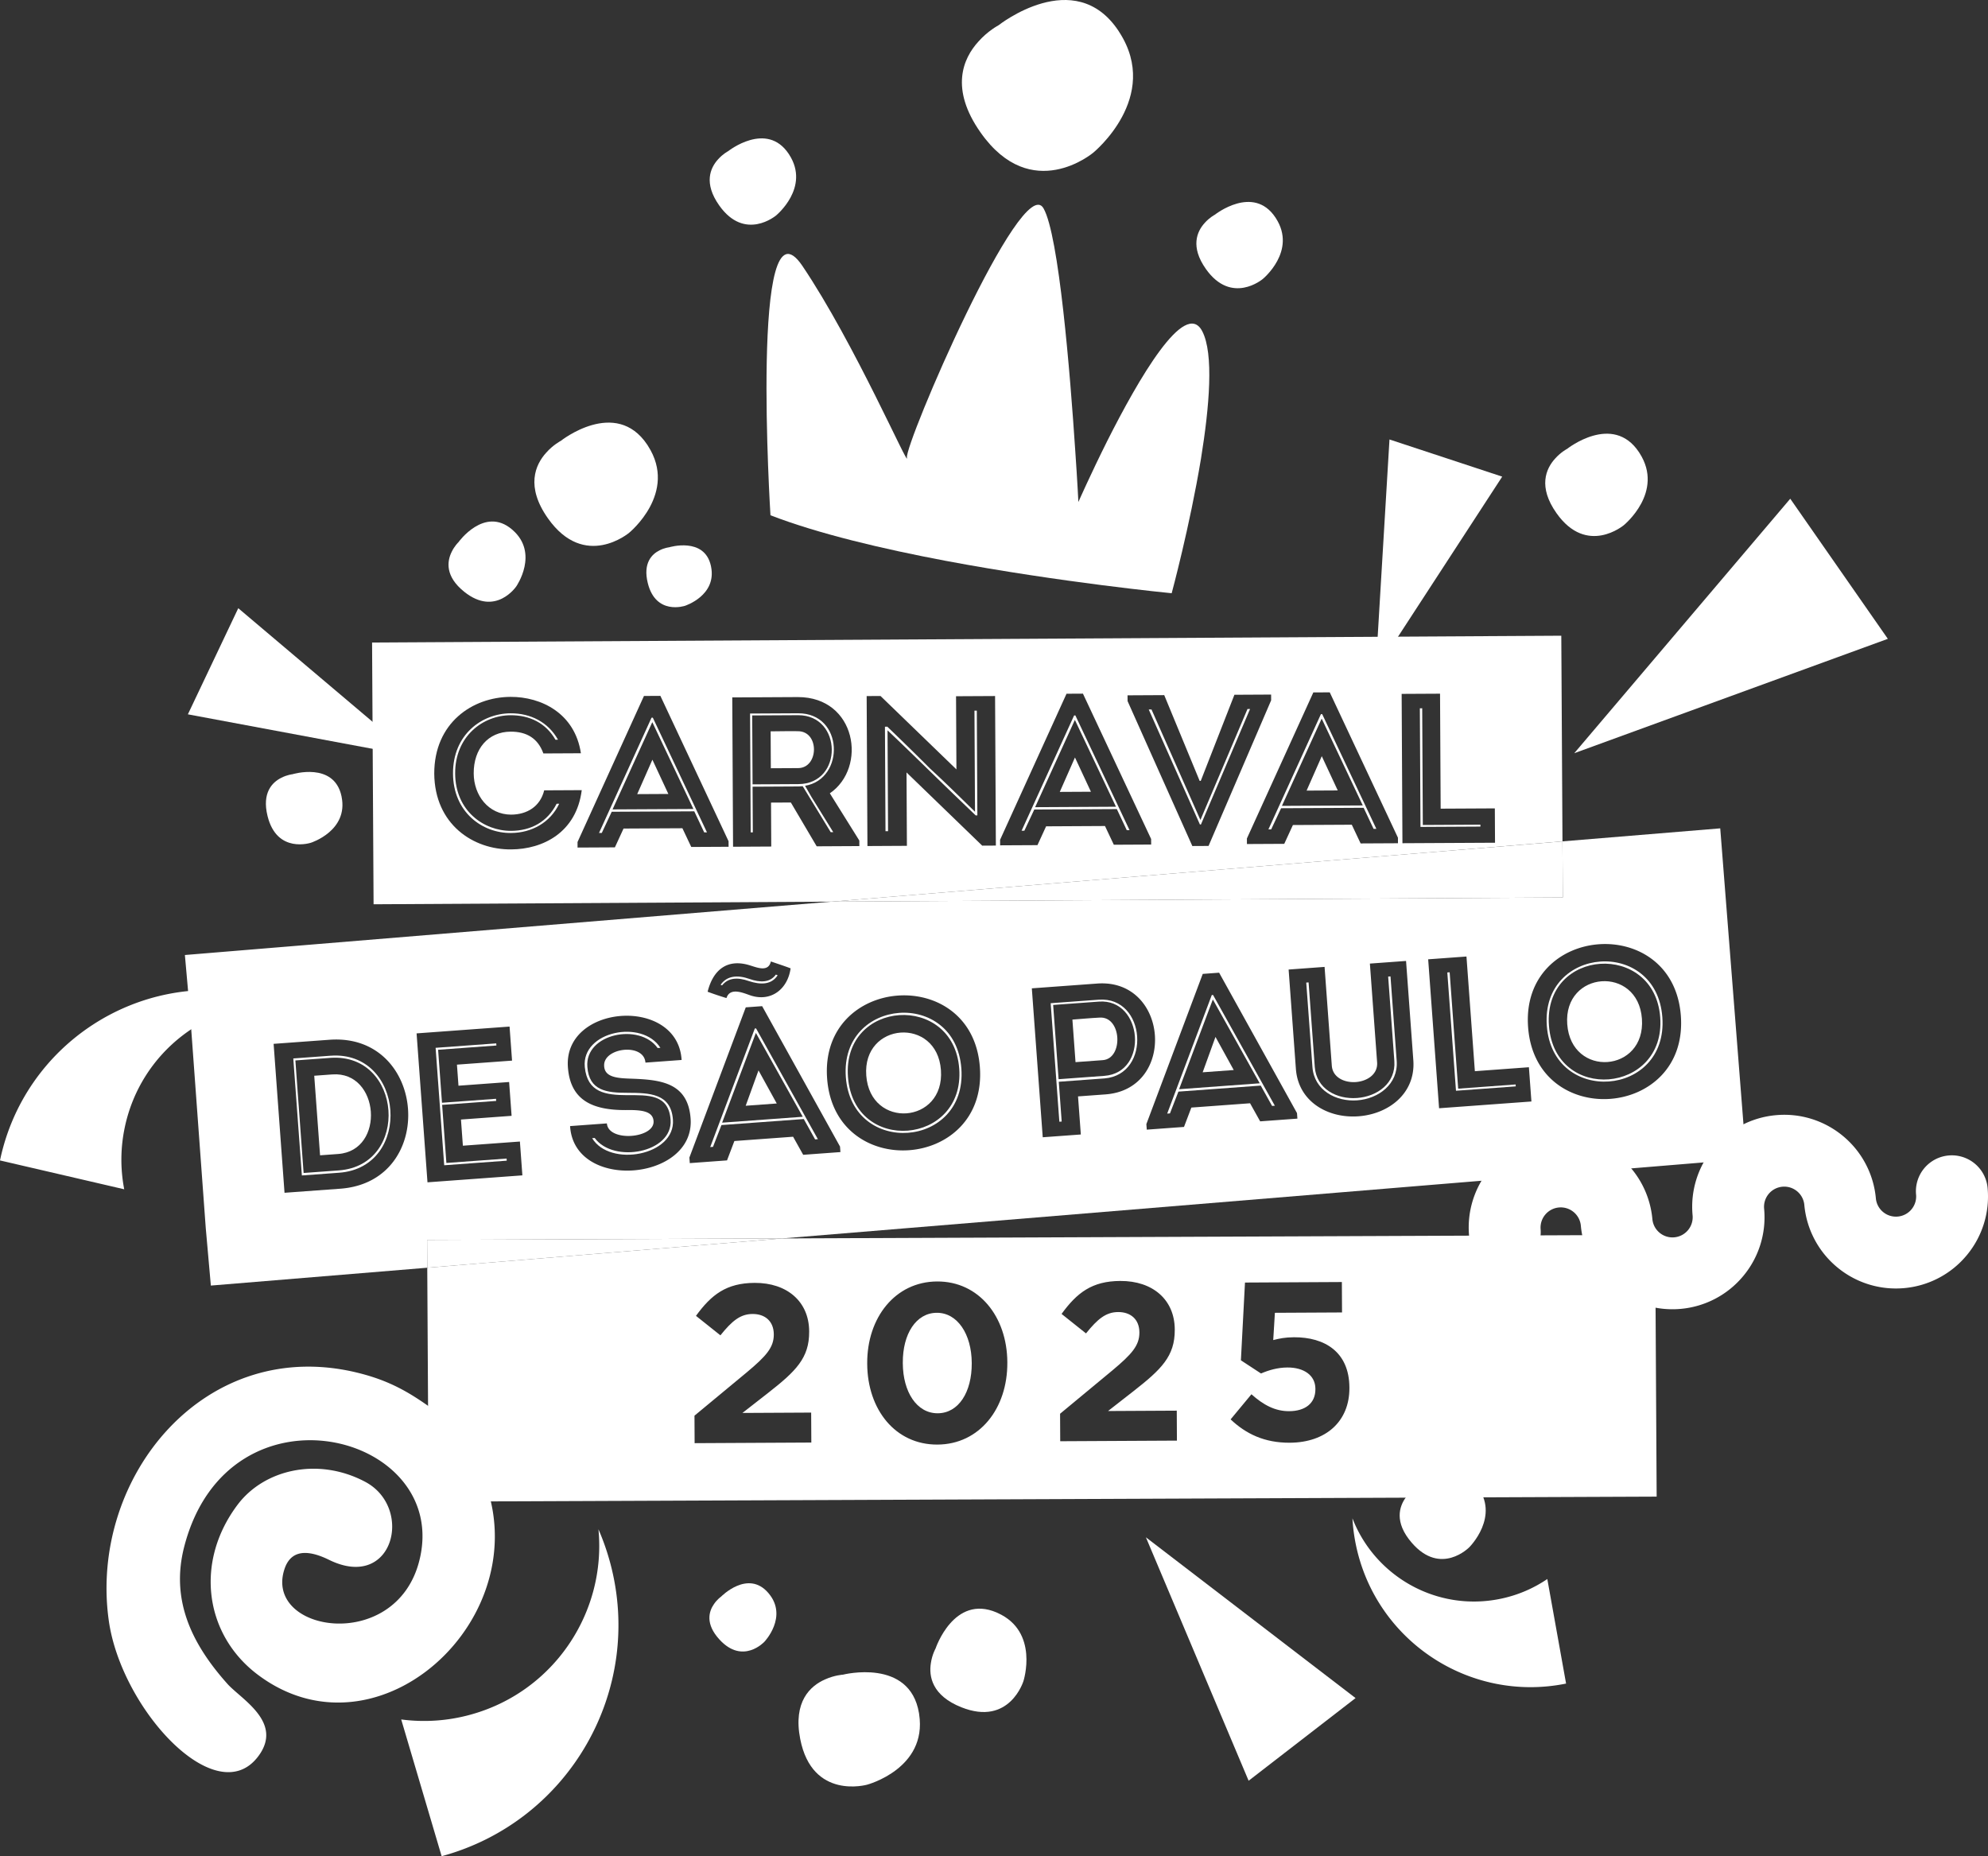 <svg xmlns="http://www.w3.org/2000/svg" width="277.04" height="258.673" viewBox="-1533.04 -133.535 277.04 258.673"><rect x="-1533.04" y="-133.535" width="277.04" height="258.673" fill="#333333" stroke="none"/><g data-name="Group 3262"><g data-name="Group 3263" transform="translate(-1533.04 -133.535)" clip-path="url(&quot;#a&quot;)"><path d="M130.384 229.712s-.483.854-.658 2.031c-.304 1.852.138 4.542 4.248 6.176 6.74 2.686 8.655-3.667 8.655-3.667s2.215-6.876-3.602-9.478c-.048-.03-.09-.034-.138-.064-5.972-2.565-8.505 5.002-8.505 5.002" fill="#fff" fill-rule="evenodd" data-name="Path 4711"/><path d="M100.486 222.502s-.539.373-.986 1.03c-.72 1.025-1.235 2.77.761 4.945 3.272 3.571 6.267.308 6.267.308s3.327-3.49.587-6.743c-.02-.031-.045-.046-.065-.078-2.845-3.276-6.564.538-6.564.538" fill="#fff" fill-rule="evenodd" data-name="Path 4712"/><path d="M117.476 233.374s-1.177.066-2.481.656c-2.07.897-4.5 3.093-3.48 8.31 1.669 8.56 9.335 6.363 9.335 6.363s8.392-2.232 7.239-9.804c-.002-.068-.024-.113-.026-.18-1.291-7.706-10.587-5.345-10.587-5.345" fill="#fff" fill-rule="evenodd" data-name="Path 4713"/><path d="M78.155 61.433s-1.065.551-2.03 1.641c-1.545 1.695-2.886 4.745.234 9.16 5.114 7.246 11.311 2.014 11.311 2.014s6.855-5.567 2.631-12.111c-.029-.063-.07-.095-.098-.157-4.408-6.61-12.048-.547-12.048-.547" fill="#fff" fill-rule="evenodd" data-name="Path 4714"/><path d="M218.396 62.546s-.884.458-1.684 1.363c-1.282 1.406-2.395 3.938.194 7.601 4.244 6.014 9.387 1.672 9.387 1.672s5.69-4.62 2.184-10.051c-.025-.052-.058-.078-.082-.13-3.658-5.486-9.999-.455-9.999-.455" fill="#fff" fill-rule="evenodd" data-name="Path 4715"/><path d="M93.241 76.27s-.63.066-1.316.417c-1.09.536-2.34 1.78-1.655 4.558 1.12 4.558 5.185 3.177 5.185 3.177s4.452-1.419 3.635-5.46c-.003-.035-.016-.06-.018-.096-.895-4.108-5.83-2.596-5.83-2.596" fill="#fff" fill-rule="evenodd" data-name="Path 4716"/><path d="M40.76 107.893s-.739.077-1.541.488c-1.274.627-2.737 2.083-1.936 5.334 1.311 5.335 6.068 3.719 6.068 3.719s5.211-1.66 4.254-6.39c-.002-.042-.018-.07-.02-.113-1.048-4.808-6.825-3.038-6.825-3.038" fill="#fff" fill-rule="evenodd" data-name="Path 4717"/><path d="M63.89 75.556s-.553.524-.95 1.359c-.646 1.306-.93 3.404 1.752 5.55 4.394 3.526 7.26-.757 7.26-.757s3.206-4.602-.522-7.856c-.03-.033-.06-.045-.088-.078-3.852-3.262-7.452 1.782-7.452 1.782" fill="#fff" fill-rule="evenodd" data-name="Path 4718"/><path d="m263.083 89.026-43.7 15.937 30.1-35.463 13.6 19.526Z" fill="#fff" fill-rule="evenodd" data-name="Path 4719"/><path d="m174.003 248.156-14.316-33.925 29.219 22.406-14.903 11.519Z" fill="#fff" fill-rule="evenodd" data-name="Path 4720"/><path d="M61.544 258.673c17.795-4.836 28.3-23.181 23.465-40.975a33.676 33.676 0 0 0-1.612-4.586c1.12 11.615-6.251 22.691-17.893 25.854a24.305 24.305 0 0 1-9.593.65l5.633 19.057Z" fill="#fff" fill-rule="evenodd" data-name="Path 4721"/><path d="M214.697 171.332a5.006 5.006 0 0 1-9.967.926 12.781 12.781 0 0 1 2.901-9.376 12.782 12.782 0 0 1 8.681-4.58 12.783 12.783 0 0 1 9.377 2.902 12.783 12.783 0 0 1 4.58 8.682c.071.774.45 1.445 1.004 1.905.555.46 1.284.709 2.058.636a2.81 2.81 0 0 0 2.542-3.062 12.79 12.79 0 0 1 2.902-9.377 12.783 12.783 0 0 1 8.68-4.579c3.526-.328 6.851.805 9.378 2.901a12.787 12.787 0 0 1 4.58 8.682c.07.775.45 1.446 1.003 1.906.554.46 1.285.708 2.058.636a2.803 2.803 0 0 0 1.905-1.004c.46-.554.71-1.284.637-2.058a5.005 5.005 0 0 1 9.969-.926 12.788 12.788 0 0 1-2.903 9.376 12.783 12.783 0 0 1-8.682 4.58 12.785 12.785 0 0 1-9.376-2.902 12.783 12.783 0 0 1-4.58-8.682 2.807 2.807 0 0 0-1.004-1.905 2.805 2.805 0 0 0-2.058-.636 2.81 2.81 0 0 0-2.541 3.062 12.78 12.78 0 0 1-2.903 9.377 12.782 12.782 0 0 1-8.681 4.58 12.788 12.788 0 0 1-9.377-2.903 12.79 12.79 0 0 1-4.579-8.681 2.804 2.804 0 0 0-1.005-1.906 2.806 2.806 0 0 0-2.058-.636 2.805 2.805 0 0 0-1.905 1.005 2.807 2.807 0 0 0-.636 2.057" fill="#fff" fill-rule="evenodd" data-name="Path 4722"/><path d="M65.785 202.722c11.883 20.274-12.152 44.03-29.89 30.634-7.401-5.589-8.784-15.72-2.769-23.683 3.718-4.922 11.215-6.647 17.766-3.174 6.799 3.603 3.94 15.285-5.042 10.872-2.153-1.057-5.115-1.896-6.183 1.223-3.03 8.86 15.42 11.867 18.75-1.031 4.597-17.79-26.553-25.88-32.738-2.048-1.91 7.357.939 13.46 6.004 19.13l-.001.001c1.94 2.171 7.88 5.375 4.292 10.126-5.848 7.742-19.092-6.588-20.818-18.958-2.79-19.983 13.51-40.002 35.08-34.412 4.021 1.041 6.767 2.57 10.163 5.045l-.018.024a22.766 22.766 0 0 1 5.404 6.25" fill="#fff" fill-rule="evenodd" data-name="Path 4723"/><path d="m147.687 110.356 4.34-.023-2.224-4.775-2.116 4.798Z" fill="#fff" fill-rule="evenodd" data-name="Path 4724"/><path d="m149.684 99.702-7.319 16.063.387-.002 1.382-2.95 11.504-.061 1.383 2.936.387-.002-7.547-15.985-.177.001Zm-5.433 12.783 5.525-12.13h.03l5.712 12.07-11.267.06Z" fill="#fff" fill-rule="evenodd" data-name="Path 4725"/><path d="M167.3 114.237h-.03l-6.8-15.364-.387.001 7.13 16.017h.149l6.842-16.091-.357.002-6.548 15.435Z" fill="#fff" fill-rule="evenodd" data-name="Path 4726"/><path d="m182.082 110.175 4.34-.023-2.224-4.775-2.116 4.798Z" fill="#fff" fill-rule="evenodd" data-name="Path 4727"/><path d="m217.599 92.504-.023-3.913-165.724.947.021 3.914.165 28.65.022 3.914 63.839-.365 101.841-8.402-.141-24.745ZM71.243 118.37c-5.292.057-10.661-3.482-10.728-10.558-.008-7.075 5.324-10.67 10.616-10.699 4.31-.022 8.99 2.302 9.822 7.857l-5.231.027c-.755-2.106-2.336-3.049-4.566-3.037-3.121.016-5.16 2.375-5.142 5.823.017 3.063 2.052 5.728 5.203 5.741 2.26-.012 4.067-1.151 4.62-3.385l5.233-.027c-.743 5.89-5.397 8.234-9.827 8.258m25.088-.34-1.233-2.61-8.204.043-1.206 2.622-5.202.027-.004-.772 9.257-20.353 2.29-.013 9.5 20.255.004.773-5.202.027Zm17.479-.092-3.6-6.105-2.764.014.032 6.123-5.322.029-.11-20.81 9.128-.048c8.174-.014 9.713 9.818 4.47 13.413l4.107 6.58.005.772-5.946.032Zm23.068-.092-10.549-10.202.054 10.227-5.5.03-.109-20.9 1.932-.01 10.578 10.23-.054-10.197 5.44-.028.11 20.84-1.902.01Zm18.34-.127-1.232-2.61-8.205.044-1.205 2.622-5.203.027-.004-.772 9.257-20.354 2.289-.012 9.501 20.255.005.773-5.203.027Zm10.941.18L157.134 97.7l-.005-.802 5.114-.027 4.938 11.954h.15l4.693-12.006 5.113-.027.004.802-8.722 20.292-2.26.012Zm23.453-.362-1.232-2.608-8.206.043-1.205 2.622-5.202.027-.004-.772 9.258-20.355 2.288-.011 9.502 20.254.004.773-5.203.027Zm5.826-.03-.11-20.81 5.35-.028.086 16.023 7.55-.039.026 4.786-12.902.068" fill="#fff" fill-rule="evenodd" data-name="Path 4728"/><path d="m184.077 99.52-7.317 16.064.386-.003 1.382-2.95 11.504-.06 1.383 2.935.387-.001-7.546-15.985h-.179Zm-5.433 12.783 5.526-12.129h.03l5.711 12.07-11.267.06Z" fill="#fff" fill-rule="evenodd" data-name="Path 4729"/><path d="m198.278 114.965-.085-16.262-.328.002.087 16.529 8.354-.044-.002-.268-8.026.043Z" fill="#fff" fill-rule="evenodd" data-name="Path 4730"/><path d="m135.798 99.032.074 14.092c-2.092-2.04-4.154-4.081-6.275-6.032a370.304 370.304 0 0 0-5.947-5.825l-.327.001.077 14.568.356-.002-.073-14.062c2.09 1.981 4.183 4.02 6.215 6.002 2.002 1.952 4.004 3.874 6.066 5.855l.238-.002-.077-14.596-.327.001Z" fill="#fff" fill-rule="evenodd" data-name="Path 4731"/><path d="M71.229 115.784c-3.835.02-7.774-2.813-7.801-7.986-.028-5.203 3.881-8.107 7.716-8.127 2.676-.014 4.941 1.103 6.262 3.415l.356-.002c-1.38-2.46-3.825-3.695-6.62-3.68-4.012.02-8.04 2.985-8.012 8.395.029 5.381 4.088 8.333 8.1 8.282 2.854-.015 5.463-1.456 6.698-4.079l-.357.003c-1.294 2.533-3.577 3.764-6.342 3.78" fill="#fff" fill-rule="evenodd" data-name="Path 4732"/><path d="m88.8 110.666 4.34-.023-2.224-4.774-2.116 4.797Z" fill="#fff" fill-rule="evenodd" data-name="Path 4733"/><path d="M111.199 101.897c-1.25-.023-2.557.014-3.806.02l.027 5.143 3.806-.02c2.883-.015 3.005-5.13-.027-5.143" fill="#fff" fill-rule="evenodd" data-name="Path 4734"/><path d="m90.796 100.013-7.318 16.062.386-.001 1.382-2.951 11.505-.06 1.383 2.935.387-.002-7.547-15.985-.178.002Zm-5.433 12.782 5.526-12.128h.029l5.712 12.069-11.267.059Z" fill="#fff" fill-rule="evenodd" data-name="Path 4735"/><path d="M112.19 109.503c5.614-.952 5.387-10.136-.975-10.103l-6.689.035.088 16.559.297-.002-.034-6.361 6.392-.034c.208 0 .416-.032.594-.033l3.899 6.4h.357l-3.029-4.89-.9-1.571Zm-.923-.234-6.392.035-.05-9.603 6.391-.034c6.184-.032 6.324 9.57.051 9.602" fill="#fff" fill-rule="evenodd" data-name="Path 4736"/><path d="m230.679 176-.023-3.914-121.643.497-49.472 4.081v.035l.165 28.65.022 3.915 171.137-.7-.022-3.915-.164-28.65ZM96.8 201.113l-.02-3.83 7.284-6.036c2.72-2.275 3.78-3.473 3.77-5.294-.009-1.853-1.239-2.852-2.965-2.842-1.696.009-2.853.957-4.475 2.975l-3.405-2.714c2.151-2.962 4.246-4.575 8.17-4.595 4.553-.024 7.581 2.628 7.603 6.742v.063c.02 3.672-1.855 5.504-5.732 8.538l-3.565 2.782 9.576-.05.023 4.175-16.264.086Zm33.842.198c-5.87.03-9.758-4.877-9.791-11.252v-.062c-.034-6.373 3.896-11.386 9.735-11.417 5.808-.03 9.758 4.878 9.792 11.25v.064c.034 6.374-3.865 11.386-9.736 11.417m17.106-.467-.02-3.83 7.283-6.035c2.72-2.275 3.78-3.474 3.771-5.295-.01-1.853-1.24-2.85-2.966-2.842-1.695.01-2.852.958-4.475 2.975l-3.404-2.713c2.15-2.963 4.246-4.575 8.17-4.595 4.552-.025 7.58 2.628 7.603 6.74v.064c.02 3.673-1.855 5.504-5.732 8.538l-3.565 2.783 9.576-.051.022 4.175-16.263.086Zm31.99.208c-3.517.019-6.098-1.223-8.244-3.253l2.902-3.5c1.672 1.498 3.31 2.368 5.256 2.358 2.26-.012 3.667-1.118 3.657-3.065v-.063c-.01-1.883-1.617-2.974-3.91-2.961-1.38.007-2.634.39-3.668.835l-2.804-1.837.57-10.835 13.501-.072.023 4.239-9.356.049-.232 3.8c.878-.224 1.662-.385 2.887-.392 4.27-.022 7.703 2.032 7.728 6.993l.001.062c.025 4.648-3.256 7.616-8.31 7.642" fill="#fff" fill-rule="evenodd" data-name="Path 4737"/><path d="M130.546 182.946c-2.889.015-4.757 2.945-4.735 6.963v.063c.021 4.019 1.952 6.991 4.871 6.976 2.92-.015 4.757-2.976 4.736-6.964v-.062c-.021-3.988-1.984-6.992-4.872-6.976" fill="#fff" fill-rule="evenodd" data-name="Path 4738"/><path d="M231.658 141.76c-.816-11.148-16.914-9.94-16.1 1.179.817 11.148 16.917 9.97 16.1-1.18m-.296.023c.78 10.645-14.713 11.987-15.507 1.135-.793-10.821 14.73-11.75 15.507-1.135" fill="#fff" fill-rule="evenodd" data-name="Path 4739"/><path d="m164.22 152.123 11.474-.84 1.579 2.835.385-.028-8.612-15.437-.178.013-6.212 16.522.385-.028 1.179-3.037Zm4.785-12.81.029-.003 6.517 11.655-11.236.823 4.69-12.475Z" fill="#fff" fill-rule="evenodd" data-name="Path 4740"/><path d="M228.812 141.969c-.546-7.473-10.954-6.71-10.407.761.552 7.531 10.959 6.769 10.407-.761" fill="#fff" fill-rule="evenodd" data-name="Path 4741"/><path d="m169.385 144.501-1.786 4.93 4.33-.317-2.544-4.613Z" fill="#fff" fill-rule="evenodd" data-name="Path 4742"/><path d="M189.137 153.338c2.965-.216 5.737-2.267 5.5-5.499l-.862-11.771-.326.024.861 11.771c.226 3.083-2.38 4.942-5.197 5.149-2.816.206-5.666-1.254-5.891-4.337l-.862-11.77-.326.023.862 11.771c.236 3.232 3.276 4.857 6.241 4.64" fill="#fff" fill-rule="evenodd" data-name="Path 4743"/><path d="m211.231 151.392-.02-.266-8.005.586-1.188-16.218-.326.025 1.208 16.484 8.331-.61Z" fill="#fff" fill-rule="evenodd" data-name="Path 4744"/><path d="m46.061 147.121-5.189.38 1.195 16.307 5.188-.38c10.319-.756 9.124-17.063-1.194-16.307m1.17 15.98-4.921.36-1.148-15.683 4.92-.36c9.968-.67 11.11 14.926 1.15 15.684" fill="#fff" fill-rule="evenodd" data-name="Path 4745"/><path d="m70.62 161.747-.022-.296-8.391.614-.593-8.094 7.531-.55-.021-.297-7.531.55-.54-7.382 8.123-.595-.022-.296-8.45.618 1.198 16.367 8.717-.639Z" fill="#fff" fill-rule="evenodd" data-name="Path 4746"/><path d="m105.187 143.33-6.213 16.52.386-.028 1.178-3.037 11.474-.84 1.578 2.835.387-.028-8.613-15.436-.177.013Zm-4.554 13.12 4.69-12.475.03-.003 6.517 11.656-11.237.822Z" fill="#fff" fill-rule="evenodd" data-name="Path 4747"/><path d="m108.246 153.777-2.543-4.613-1.785 4.929 4.328-.316Z" fill="#fff" fill-rule="evenodd" data-name="Path 4748"/><path d="m46.311 149.727-2.52.184.812 11.089 2.52-.185c6.612-.484 5.8-11.573-.812-11.088" fill="#fff" fill-rule="evenodd" data-name="Path 4749"/><path d="m109.013 172.583 134.33-11.082-3.618-46.065-21.985 1.813.022 3.905.023 3.915-101.886.582-90.134 7.436.711 8.015 2.197 30.035.71 8.015 30.158-2.487-.022-3.88 49.494-.202Zm2.917-11.654-1.407-2.519-8.183.598-1.025 2.699-5.188.38-.057-.772 7.857-20.935 2.283-.166 10.852 19.564.056.771-5.188.38Zm122.307-19.358c1.053 14.38-20.235 15.939-21.288 1.559-1.05-14.35 20.238-15.91 21.288-1.559m-29.876-8.275 1.17 15.981 7.531-.552.35 4.774-12.868.942-1.52-20.755 5.337-.39m-19.774 1.447 1.007 13.758c.123 1.69 1.815 2.401 3.357 2.288 1.541-.113 3.081-1.06 2.958-2.75l-1.007-13.758 5.04-.368 1.014 13.845c.334 4.567-3.386 7.492-7.656 7.804-4.24.311-8.376-2.039-8.71-6.606l-1.013-13.845 5.01-.368m-14.695.808 10.852 19.564.056.772-5.189.38-1.406-2.52-8.183.6-1.025 2.697-5.188.38-.057-.772 7.857-20.933 2.283-.168Zm-16.968 1.51c9.934-.697 11.063 14.722 1.13 15.449l-3.825.28.39 5.307-5.308.388-1.52-20.755 9.133-.668m-16.373 11.661c1.053 14.38-20.236 15.939-21.288 1.56-1.051-14.351 20.237-15.91 21.288-1.56m-31.978-14.172c.945.288 2.514.949 2.85-.567.918.32 1.834.611 2.753.961-.412 2.921-2.727 4.67-5.504 3.801-.916-.29-2.926-1.276-3.433.34a45.569 45.569 0 0 1-2.628-.88c.808-3.218 2.879-4.652 5.962-3.655m-9.587 13.162-5.04.369c-.202-2.758-5.758-2.114-5.756.361-.004 1.58 1.561 1.793 3.445 1.864 4.153.143 8.225.382 8.605 5.57.638 8.718-16.245 10.192-16.795 1.05l5.13-.374c.193 2.639 6.681 2.105 6.503-.327-.106-1.453-1.843-1.564-3.927-1.53-4.53.003-7.608-1.323-7.998-5.825-.833-8.94 15.296-10.121 15.833-1.158m-47.509 17.936-7.827.572-1.52-20.755 7.828-.572c13.523-.932 15.035 19.705 1.52 20.755m23.532-22.59.347 4.744-7.679.562.214 2.936 7.057-.517c.116 1.571.23 3.144.345 4.714l-7.056.516.267 3.647c3.053-.222 4.833-.353 7.946-.581l.345 4.714-13.224.969-1.519-20.755 12.957-.949" fill="#fff" fill-rule="evenodd" data-name="Path 4750"/><path d="m147.953 156.294-.406-5.544 6.375-.467c6.577-.54 5.808-11.454-.803-10.97l-6.702.49 1.21 16.514.326-.023Zm-1.19-16.248 6.375-.466c6.138-.45 6.984 9.892.758 10.348l-6.375.466-.758-10.348Z" fill="#fff" fill-rule="evenodd" data-name="Path 4751"/><path d="M133.971 148.912c-.816-11.148-16.913-9.94-16.099 1.179.816 11.148 16.916 9.97 16.1-1.179m-.297.021c.78 10.645-14.712 11.987-15.506 1.136-.793-10.822 14.729-11.75 15.506-1.136" fill="#fff" fill-rule="evenodd" data-name="Path 4752"/><path d="M104.344 136.714c1.711.56 3.168.513 4.026-.802l-.247-.1c-.81 1.132-2.181 1.143-3.711.599-1.622-.567-3.104-.458-3.994.829l.214.074c.846-1.076 2.182-1.144 3.712-.6" fill="#fff" fill-rule="evenodd" data-name="Path 4753"/><path d="M87.417 152.619c2.89-.003 5.771-.155 6.034 3.433.337 4.596-7.957 6.127-10.575 2.533l-.356.026c2.445 4.084 11.627 2.458 11.257-2.582-.269-3.678-3.283-3.726-6.325-3.741-2.92.006-5.357-.293-5.6-3.613-.37-4.654 7.298-6.169 9.794-2.626l.385-.028c-2.53-4.018-11.02-2.322-10.535 2.68.35 3.551 2.88 3.902 5.92 3.918" fill="#fff" fill-rule="evenodd" data-name="Path 4754"/><path d="M131.125 149.12c-.547-7.472-10.954-6.71-10.406.762.55 7.53 10.958 6.77 10.406-.762" fill="#fff" fill-rule="evenodd" data-name="Path 4755"/><path d="M153.241 141.808c-1.247.061-2.58.188-3.795.278l.434 5.93 3.795-.278c2.906-.213 2.652-6.126-.434-5.93" fill="#fff" fill-rule="evenodd" data-name="Path 4756"/><path d="m217.763 121.154-.023-3.905-101.841 8.402 101.886-.582-.022-3.915Z" fill="#fff" fill-rule="evenodd" data-name="Path 4757"/><path d="m59.52 172.785.021 3.88 49.472-4.082-49.494.202Z" fill="#fff" fill-rule="evenodd" data-name="Path 4758"/><path d="M0 161.713c3.375-16.141 19.195-26.49 35.336-23.116 1.441.301 2.836.704 4.18 1.194-10.43-.383-19.927 6.783-22.134 17.343a21.731 21.731 0 0 0-.071 8.599L0 161.713Z" fill="#fff" fill-rule="evenodd" data-name="Path 4759"/><path d="M209.342 66.422 191.7 93.524l1.933-32.281 15.71 5.179Z" fill="#fff" fill-rule="evenodd" data-name="Path 4760"/><path d="m33.204 84.758 24.434 20.664-31.456-5.877 7.022-14.787Z" fill="#fff" fill-rule="evenodd" data-name="Path 4761"/><path d="M101.48 21.062s-.745.386-1.42 1.15c-1.082 1.186-2.021 3.32.163 6.411 3.58 5.073 7.919 1.41 7.919 1.41s4.798-3.896 1.841-8.478c-.02-.043-.048-.066-.069-.11-3.086-4.627-8.434-.383-8.434-.383" fill="#fff" fill-rule="evenodd" data-name="Path 4762"/><path d="M169.301 29.919s-.745.386-1.42 1.15c-1.082 1.185-2.02 3.32.163 6.41 3.58 5.073 7.919 1.41 7.919 1.41s4.799-3.896 1.842-8.477c-.021-.044-.05-.066-.07-.11-3.085-4.628-8.434-.383-8.434-.383" fill="#fff" fill-rule="evenodd" data-name="Path 4763"/><path d="M139.156 3.52s-1.476.765-2.812 2.275c-2.143 2.35-4.002 6.577.323 12.696 7.088 10.043 15.678 2.791 15.678 2.791s9.501-7.715 3.647-16.786c-.04-.086-.097-.13-.137-.218-6.11-9.162-16.7-.758-16.7-.758" fill="#fff" fill-rule="evenodd" data-name="Path 4764"/><path d="M167.36 63.944c-1.56 9.425-4.08 18.727-4.08 18.727s-15.49-1.505-31.556-4.528c-8.76-1.658-17.683-3.763-24.355-6.337 0 0-2.863-45.565 4.443-34.76 7.29 10.805 14.95 28.518 14.576 26.738-.371-1.797 16.024-40.014 19.03-34.754 2.153 3.75 3.712 22.995 4.42 33.714.3 4.292.441 7.211.441 7.211s1.684-3.823 4.01-8.48c4.317-8.566 10.851-19.933 13.251-15.316 1.627 3.12 1.003 10.486-.18 17.785" fill="#fff" fill-rule="evenodd" data-name="Path 4765"/><path d="M197.251 207.338s-.704.457-1.302 1.282c-.962 1.285-1.69 3.501.783 6.366 4.054 4.702 8.017.637 8.017.637s4.4-4.343 1.013-8.617c-.024-.041-.055-.06-.08-.102-3.518-4.308-8.43.434-8.43.434" fill="#fff" fill-rule="evenodd" data-name="Path 4766"/><path d="M218.243 234.616c-13.463 2.727-26.588-5.979-29.313-19.441a25.021 25.021 0 0 1-.46-3.592c3.136 8.107 11.744 13.02 20.552 11.235a18.099 18.099 0 0 0 6.605-2.772l2.616 14.57Z" fill="#fff" fill-rule="evenodd" data-name="Path 4767"/></g></g><defs><clipPath id="a"><path d="M0 0h277.04v258.673H0V0z" data-name="Rectangle 1105"/></clipPath></defs></svg>